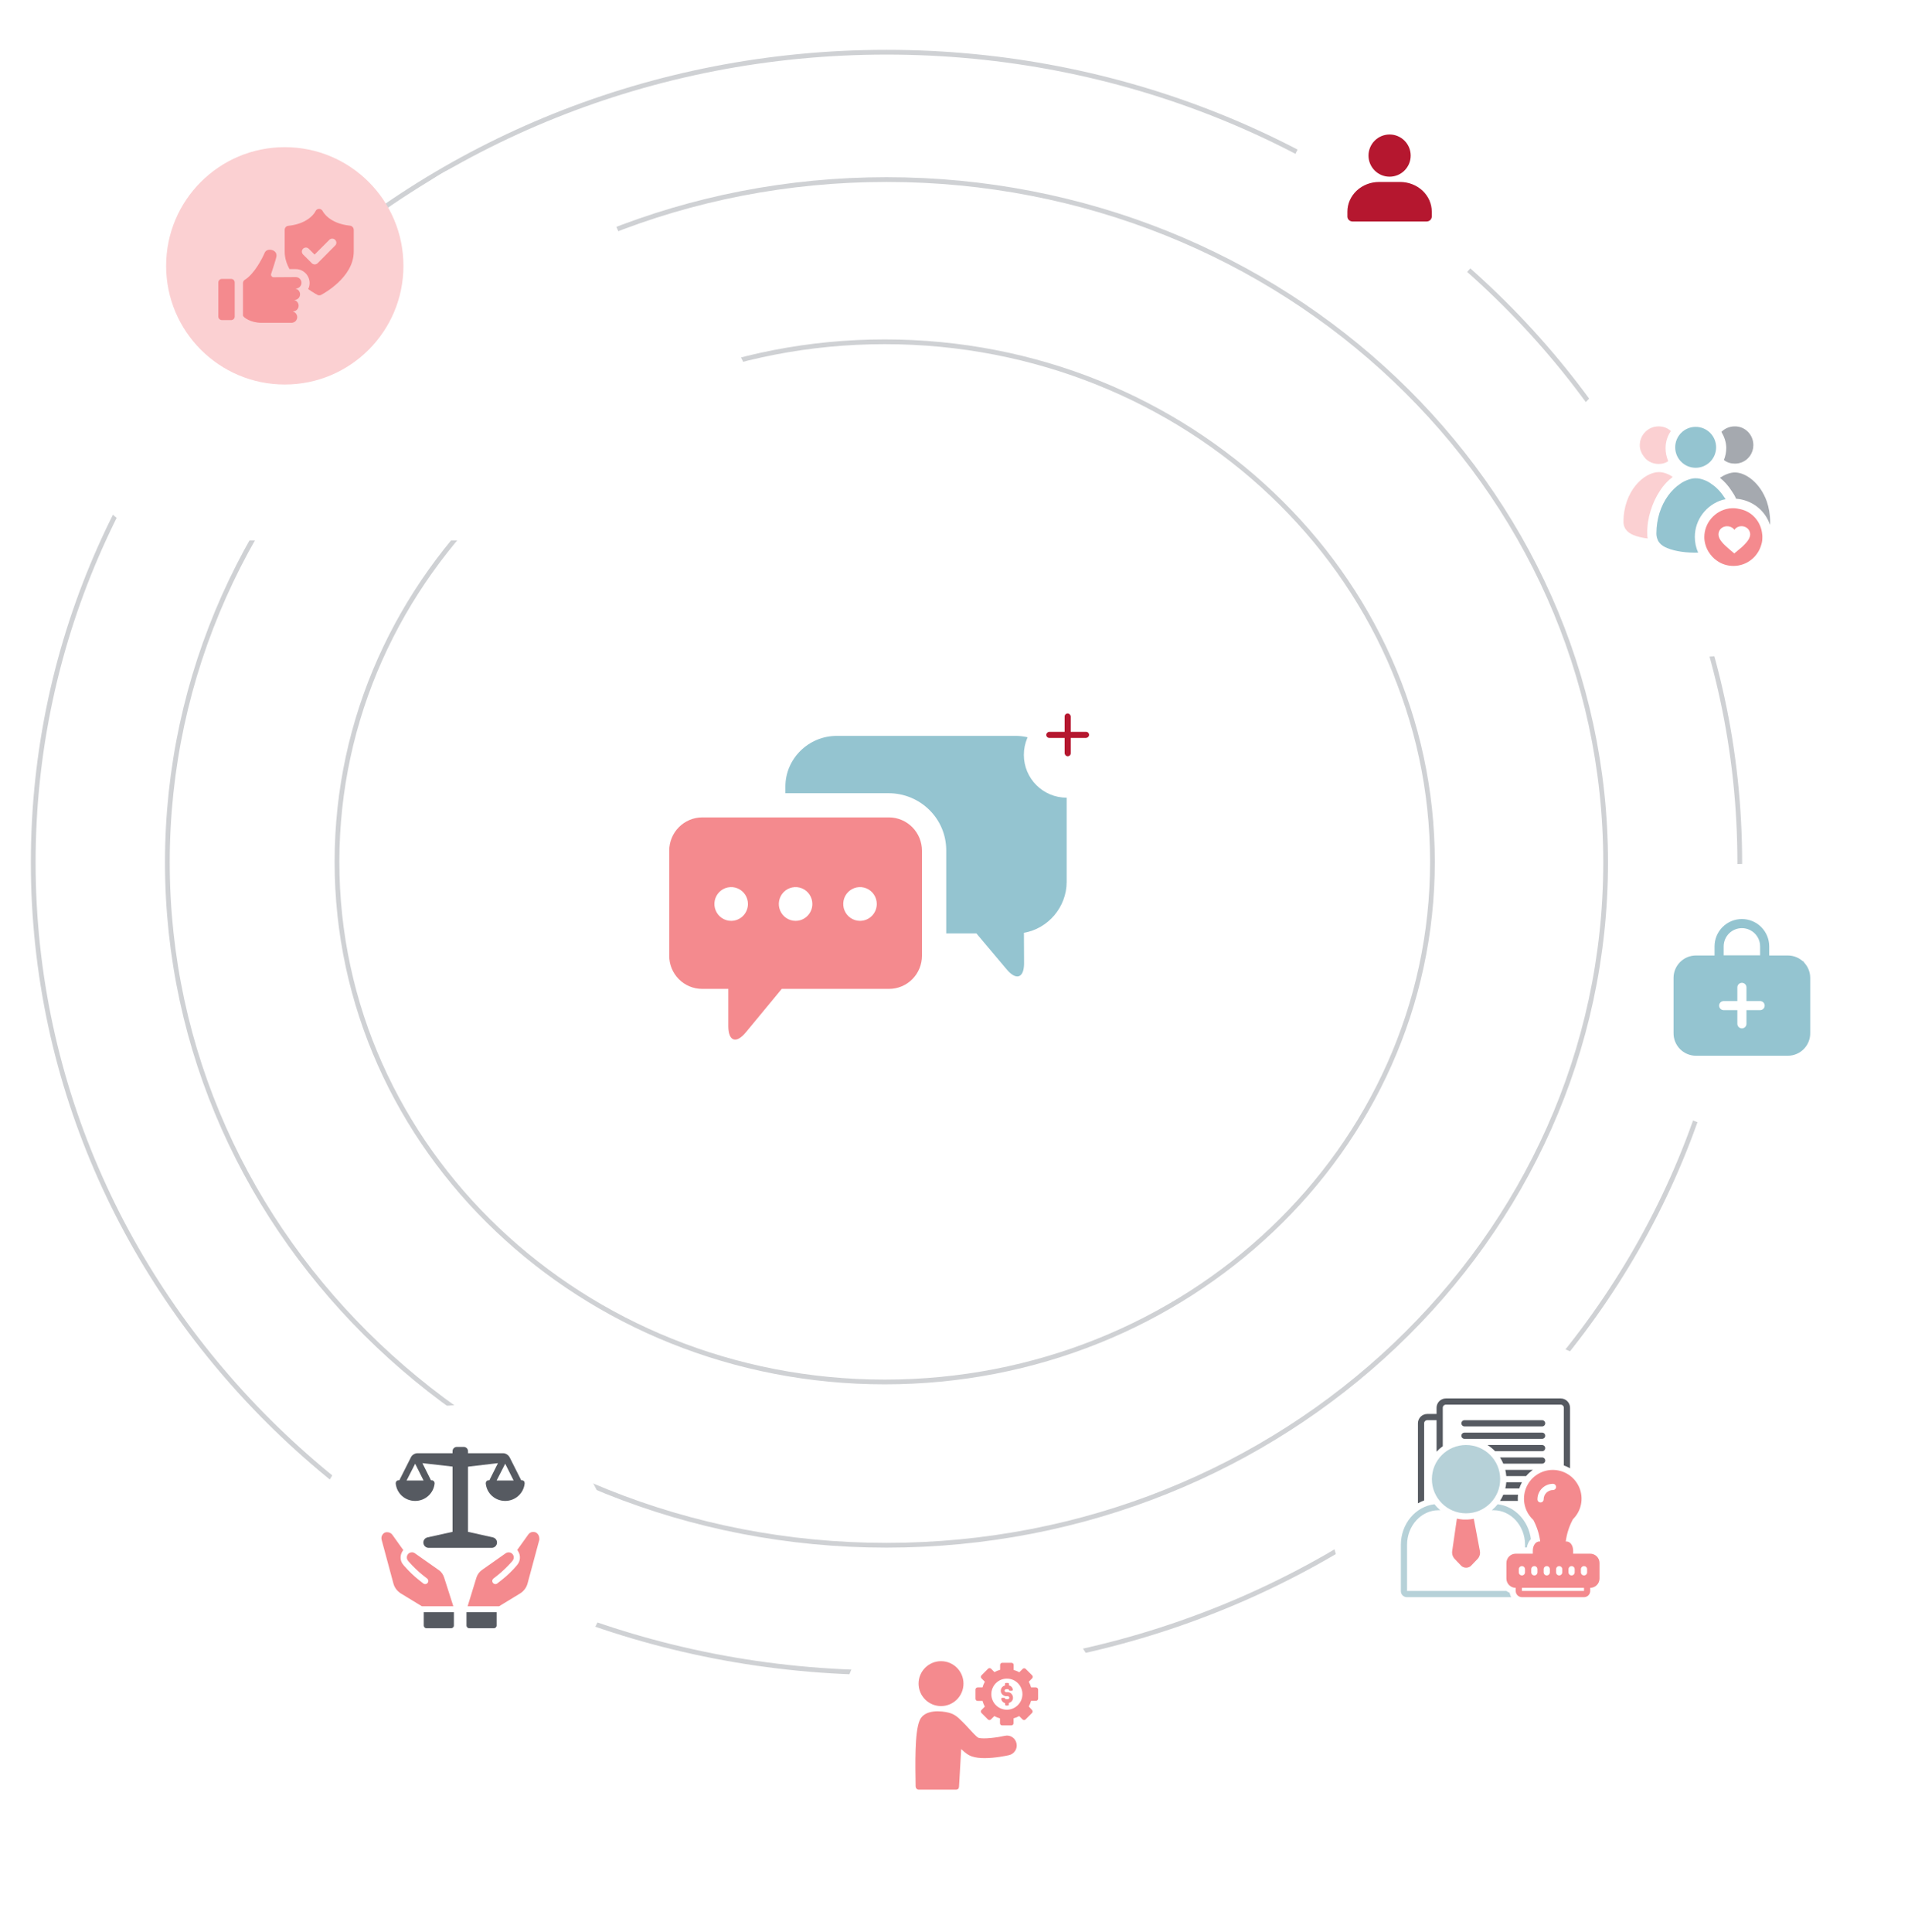 <svg fill="none" height="407" viewBox="0 0 402 407" width="402" xmlns="http://www.w3.org/2000/svg" xmlns:xlink="http://www.w3.org/1999/xlink"><filter id="a" color-interpolation-filters="sRGB" filterUnits="userSpaceOnUse" height="46.036" width="46.036" x="201.719" y="136"><feFlood flood-opacity="0" result="BackgroundImageFix"/><feColorMatrix in="SourceAlpha" values="0 0 0 0 0 0 0 0 0 0 0 0 0 0 0 0 0 0 127 0"/><feOffset dy="4"/><feGaussianBlur stdDeviation="7"/><feColorMatrix values="0 0 0 0 0 0 0 0 0 0 0 0 0 0 0 0 0 0 0.14 0"/><feBlend in2="BackgroundImageFix" result="effect1_dropShadow"/><feBlend in="SourceGraphic" in2="effect1_dropShadow" result="shape"/></filter><filter id="b" color-interpolation-filters="sRGB" filterUnits="userSpaceOnUse" height="84" width="84" x="251" y="0"><feFlood flood-opacity="0" result="BackgroundImageFix"/><feColorMatrix in="SourceAlpha" values="0 0 0 0 0 0 0 0 0 0 0 0 0 0 0 0 0 0 127 0"/><feOffset dy="4"/><feGaussianBlur stdDeviation="7"/><feColorMatrix values="0 0 0 0 0 0 0 0 0 0 0 0 0 0 0 0 0 0 0.14 0"/><feBlend in2="BackgroundImageFix" result="effect1_dropShadow"/><feBlend in="SourceGraphic" in2="effect1_dropShadow" result="shape"/></filter><filter id="c" color-interpolation-filters="sRGB" filterUnits="userSpaceOnUse" height="70" width="70" x="332" y="175"><feFlood flood-opacity="0" result="BackgroundImageFix"/><feColorMatrix in="SourceAlpha" values="0 0 0 0 0 0 0 0 0 0 0 0 0 0 0 0 0 0 127 0"/><feOffset dy="2"/><feGaussianBlur stdDeviation="3.5"/><feColorMatrix values="0 0 0 0 0 0 0 0 0 0 0 0 0 0 0 0 0 0 0.14 0"/><feBlend in2="BackgroundImageFix" result="effect1_dropShadow"/><feBlend in="SourceGraphic" in2="effect1_dropShadow" result="shape"/></filter><filter id="d" color-interpolation-filters="sRGB" filterUnits="userSpaceOnUse" height="86" width="86" x="273.078" y="274.527"><feFlood flood-opacity="0" result="BackgroundImageFix"/><feColorMatrix in="SourceAlpha" values="0 0 0 0 0 0 0 0 0 0 0 0 0 0 0 0 0 0 127 0"/><feOffset dy="2"/><feGaussianBlur stdDeviation="3.5"/><feColorMatrix values="0 0 0 0 0 0 0 0 0 0 0 0 0 0 0 0 0 0 0.14 0"/><feBlend in2="BackgroundImageFix" result="effect1_dropShadow"/><feBlend in="SourceGraphic" in2="effect1_dropShadow" result="shape"/></filter><filter id="e" color-interpolation-filters="sRGB" filterUnits="userSpaceOnUse" height="88" width="88" x="161" y="319"><feFlood flood-opacity="0" result="BackgroundImageFix"/><feColorMatrix in="SourceAlpha" values="0 0 0 0 0 0 0 0 0 0 0 0 0 0 0 0 0 0 127 0"/><feOffset dy="4"/><feGaussianBlur stdDeviation="8"/><feColorMatrix values="0 0 0 0 0 0 0 0 0 0 0 0 0 0 0 0 0 0 0.14 0"/><feBlend in2="BackgroundImageFix" result="effect1_dropShadow"/><feBlend in="SourceGraphic" in2="effect1_dropShadow" result="shape"/></filter><filter id="f" color-interpolation-filters="sRGB" filterUnits="userSpaceOnUse" height="78" width="78" x="318.594" y="67.441"><feFlood flood-opacity="0" result="BackgroundImageFix"/><feColorMatrix in="SourceAlpha" values="0 0 0 0 0 0 0 0 0 0 0 0 0 0 0 0 0 0 127 0"/><feOffset dy="2"/><feGaussianBlur stdDeviation="3.5"/><feColorMatrix values="0 0 0 0 0 0 0 0 0 0 0 0 0 0 0 0 0 0 0.14 0"/><feBlend in2="BackgroundImageFix" result="effect1_dropShadow"/><feBlend in="SourceGraphic" in2="effect1_dropShadow" result="shape"/></filter><filter id="g" color-interpolation-filters="sRGB" filterUnits="userSpaceOnUse" height="113" width="175" x="0" y="17"><feFlood flood-opacity="0" result="BackgroundImageFix"/><feColorMatrix in="SourceAlpha" values="0 0 0 0 0 0 0 0 0 0 0 0 0 0 0 0 0 0 127 0"/><feOffset dy="4"/><feGaussianBlur stdDeviation="8"/><feColorMatrix values="0 0 0 0 0 0 0 0 0 0 0 0 0 0 0 0 0 0 0.14 0"/><feBlend in2="BackgroundImageFix" result="effect1_dropShadow"/><feBlend in="SourceGraphic" in2="effect1_dropShadow" result="shape"/></filter><filter id="h" color-interpolation-filters="sRGB" filterUnits="userSpaceOnUse" height="96" width="96" x="49" y="280"><feFlood flood-opacity="0" result="BackgroundImageFix"/><feColorMatrix in="SourceAlpha" values="0 0 0 0 0 0 0 0 0 0 0 0 0 0 0 0 0 0 127 0"/><feOffset dy="4"/><feGaussianBlur stdDeviation="8"/><feColorMatrix values="0 0 0 0 0 0 0 0 0 0 0 0 0 0 0 0 0 0 0.14 0"/><feBlend in2="BackgroundImageFix" result="effect1_dropShadow"/><feBlend in="SourceGraphic" in2="effect1_dropShadow" result="shape"/></filter><g clip-rule="evenodd" fill-rule="evenodd" stroke="#cfd1d4"><path d="m366.554 181.674c0 94.262-80.489 170.675-179.777 170.675s-179.777-76.413-179.777-170.675c0-94.26 80.489-170.674 179.777-170.674s179.777 76.413 179.777 170.674z"/><path d="m338.292 181.672c0 79.443-67.835 143.843-151.515 143.843s-151.515-64.4-151.515-143.843 67.835-143.844 151.515-143.844 151.515 64.401 151.515 143.844z"/><path d="m301.806 181.56c0 60.508-51.668 109.559-115.404 109.559-63.734 0-115.402-49.051-115.402-109.559s51.668-109.56 115.402-109.56c63.736 0 115.404 49.052 115.404 109.56z"/></g><path d="m187.301 172.191h-39.354c-1.845.006-3.613.748-4.915 2.064-1.302 1.315-2.033 3.097-2.032 4.954v22.134c0 .917.181 1.825.53 2.672.35.847.862 1.616 1.507 2.263.645.648 1.411 1.161 2.254 1.509.842.349 1.745.528 2.656.525h5.505v7.859c0 3.175 1.651 3.763 3.67 1.319l7.586-9.178h22.593c.911.003 1.814-.176 2.656-.525.843-.348 1.609-.861 2.254-1.509.645-.647 1.157-1.416 1.507-2.263.349-.847.53-1.755.53-2.672v-22.134c.001-1.857-.73-3.639-2.032-4.954-1.302-1.316-3.07-2.058-4.915-2.064zm-33.249 21.791c-.699 0-1.382-.208-1.963-.599s-1.034-.946-1.301-1.596-.337-1.365-.201-2.054c.136-.69.473-1.324.967-1.821s1.123-.836 1.808-.973c.686-.137 1.396-.067 2.041.202.646.269 1.197.725 1.586 1.31.388.585.595 1.272.595 1.975 0 .943-.372 1.848-1.035 2.515-.662.667-1.561 1.041-2.497 1.041zm13.572 0c-.699 0-1.382-.208-1.962-.599-.581-.391-1.034-.946-1.301-1.596-.268-.65-.338-1.365-.201-2.054.136-.69.472-1.324.966-1.821s1.124-.836 1.809-.973 1.395-.067 2.041.202c.645.269 1.197.725 1.585 1.31s.595 1.272.595 1.975c0 .467-.091.93-.268 1.361-.178.432-.438.824-.766 1.154s-.718.592-1.146.771c-.429.178-.888.27-1.352.27zm13.573 0c-.699 0-1.382-.208-1.963-.599s-1.034-.946-1.301-1.596-.337-1.365-.201-2.054c.136-.69.473-1.324.967-1.821s1.123-.836 1.808-.973c.686-.137 1.396-.067 2.041.202.646.269 1.197.725 1.586 1.31.388.585.595 1.272.595 1.975 0 .943-.372 1.848-1.035 2.515-.662.667-1.561 1.041-2.497 1.041z" fill="#f48a8e"/><path d="m213.998 155.02h-37.717c-5.903 0-10.804 4.778-10.804 10.662v1.411h21.715c6.711 0 12.171 5.34 12.171 12.033v17.499h6.355l6.384 7.588c2.025 2.407 3.673 1.811 3.662-1.329l-.031-6.385c5.086-.86 9.003-5.42 9.003-10.716v-20.101c0-5.884-4.835-10.662-10.738-10.662z" fill="#94c4d0"/><g filter="url(#a)"><circle cx="224.737" cy="155.018" fill="#fff" r="9.018"/></g><rect fill="#b5172f" height="9.018" rx=".644" width="1.288" x="224.309" y="150.293"/><rect fill="#b5172f" height="9.018" rx=".644" transform="matrix(0 1 -1 0 383.621 -75.301)" width="1.288" x="229.461" y="154.16"/><g filter="url(#b)"><circle cx="293.001" cy="38" fill="#fff" r="22.221" transform="matrix(.951 .309 -.309 .951 26.083 -88.682)"/></g><path d="m292.776 37.22c2.455 0 4.444-1.99 4.444-4.444s-1.989-4.444-4.444-4.444c-2.454 0-4.444 1.99-4.444 4.444 0 2.455 1.99 4.444 4.444 4.444zm8.887 7.362v1.041c0 .277-.117.541-.325.737-.208.195-.491.305-.786.305h-15.554c-.295 0-.578-.11-.786-.305-.208-.196-.325-.46-.325-.737v-1.041c0-1.658.702-3.248 1.952-4.42s2.946-1.83 4.714-1.83h4.444c1.768 0 3.464.658 4.714 1.83s1.952 2.762 1.952 4.42z" fill="#b5172f"/><g filter="url(#c)"><circle cx="367" cy="208" fill="#fff" r="28"/></g><path d="m376.677 222.396h-19.352c-.627 0-1.247-.125-1.825-.367s-1.102-.597-1.542-1.044c-.44-.446-.786-.976-1.019-1.558-.232-.582-.347-1.204-.337-1.831v-11.634c.01-1.246.512-2.438 1.397-3.315s2.08-1.37 3.326-1.37h19.352c1.246 0 2.442.493 3.326 1.37.885.877 1.387 2.069 1.397 3.315v11.634c.01.627-.105 1.249-.337 1.831-.233.582-.579 1.112-1.019 1.558-.44.447-.964.802-1.542 1.044s-1.198.367-1.825.367zm-19.352-19.199c-.737 0-1.444.29-1.969.808-.524.517-.824 1.22-.834 1.957v11.634c-.01.375.055.747.191 1.096s.341.667.602.936c.262.268.574.482.919.627.345.146.716.221 1.091.221h19.352c.375 0 .746-.075 1.091-.221.345-.145.657-.359.919-.627.261-.269.466-.587.602-.936s.201-.721.191-1.096v-11.634c-.01-.737-.31-1.44-.834-1.957-.525-.518-1.232-.808-1.969-.808z" fill="#94c4d0"/><path d="m354.285 202.531v18.124h25.736v-18.124zm16.559 10.262h-2.88v2.88c0 .254-.101.498-.281.678s-.424.282-.679.282c-.254 0-.499-.102-.679-.282s-.281-.424-.281-.678v-2.88h-2.88c-.254 0-.498-.101-.678-.281s-.281-.425-.281-.679c0-.255.101-.499.281-.679s.424-.281.678-.281h2.88v-2.88c0-.254.101-.499.281-.679s.425-.281.679-.281c.255 0 .499.101.679.281s.281.425.281.679v2.88h2.88c.254 0 .499.101.679.281s.281.424.281.679c0 .254-.101.499-.281.679s-.425.281-.679.281z" fill="#94c4d0"/><path d="m372.761 203.197h-11.519v-3.84c0-1.527.607-2.992 1.687-4.072 1.08-1.081 2.545-1.687 4.073-1.687 1.527 0 2.992.606 4.072 1.687 1.08 1.08 1.687 2.545 1.687 4.072zm-9.599-1.92h7.679v-1.92c0-1.018-.404-1.995-1.124-2.715s-1.697-1.124-2.715-1.124c-1.019 0-1.995.404-2.715 1.124s-1.125 1.697-1.125 2.715z" fill="#94c4d0"/><g filter="url(#d)"><circle cx="316.078" cy="315.527" fill="#fff" r="36"/></g><path d="m324.908 299.172h-16.352c-.173 0-.339.069-.462.191-.123.123-.192.289-.192.463 0 .173.069.34.192.462.123.123.289.192.462.192h16.352c.174 0 .34-.069.463-.192.122-.122.191-.289.191-.462 0-.174-.069-.34-.191-.463-.123-.122-.289-.191-.463-.191zm0 2.617h-16.352c-.173 0-.339.069-.462.192-.123.122-.192.289-.192.462 0 .174.069.34.192.463.123.122.289.191.462.191h16.352c.174 0 .34-.069.463-.191.122-.123.191-.289.191-.463 0-.173-.069-.34-.191-.462-.123-.123-.289-.192-.463-.192z" fill="#565a61"/><path d="m308.882 318.788c3.974 0 7.195-3.221 7.195-7.195 0-3.973-3.221-7.195-7.195-7.195-3.973 0-7.194 3.222-7.194 7.195 0 3.974 3.221 7.195 7.194 7.195z" fill="#b6d1d8"/><path d="m324.908 304.398h-11.502c.585.37 1.123.809 1.603 1.309h9.899c.174 0 .34-.069.463-.192.122-.123.191-.289.191-.462 0-.174-.069-.34-.191-.463-.123-.123-.289-.192-.463-.192zm.655 3.272c0-.174-.069-.34-.192-.463-.122-.122-.289-.191-.462-.191h-8.866c.268.415.499.852.69 1.308h8.176c.173 0 .34-.069.462-.192.123-.122.192-.289.192-.462zm-2.586 1.963h-5.821c.102.43.17.867.203 1.308h4.176c.421-.497.906-.937 1.442-1.308zm-5.821 3.921h2.944c.143-.453.33-.891.559-1.308h-3.297c-.034.441-.103.878-.206 1.308zm-.423 1.313c-.191.455-.422.893-.69 1.308h3.758c0-.153-.017-.307-.017-.464.002-.282.019-.564.053-.844z" fill="#565a61"/><path d="m330.795 309.306v-12.754c0-.52-.206-1.019-.574-1.387s-.867-.575-1.388-.575h-24.2c-.521 0-1.02.207-1.388.575s-.574.867-.574 1.387v1.308h-1.963c-.52 0-1.019.207-1.387.575s-.575.867-.575 1.387v16.859c.419-.239.856-.444 1.308-.612v-16.247c0-.173.069-.339.192-.462.122-.123.289-.192.462-.192h1.963v6.633c.396-.425.834-.809 1.308-1.145v-8.104c0-.173.069-.34.191-.462.123-.123.289-.192.463-.192h24.2c.174 0 .34.069.463.192.122.122.191.289.191.462v12.153c.455.157.893.358 1.308.601z" fill="#565a61"/><path d="m321.697 325.987c.098-.665.393-1.286.847-1.783-.507-3.868-3.391-6.906-7.002-7.325-.365.461-.778.883-1.23 1.259h.373c3.657 0 6.629 3.27 6.629 7.286v.563zm-25.325 10.465h22.026c-.053-.092-.1-.187-.141-.285l-.026-.065c-.04-.099-.074-.201-.101-.304-.023-.085-.042-.172-.056-.259-.244-.103-.475-.236-.687-.395h-20.93v-9.72c0-4.016 2.973-7.286 6.629-7.286h.373c-.452-.376-.864-.798-1.23-1.259-3.98.464-7.08 4.114-7.08 8.545v9.72c-.009.335.114.66.343.905.229.244.545.389.88.403z" fill="#b6d1d8"/><path d="m335.047 327.292h-3.598v-.615c0-1.122-.608-1.962-1.416-1.962h-.14c.207-1.602.701-3.153 1.458-4.579l.046-.095c.867-.849 1.46-1.938 1.701-3.127.242-1.189.121-2.424-.347-3.544-.468-1.119-1.261-2.073-2.277-2.737-1.015-.664-2.207-1.008-3.42-.988-1.214.021-2.393.405-3.385 1.103-.993.698-1.753 1.678-2.183 2.813-.43 1.134-.509 2.372-.228 3.553.282 1.18.911 2.249 1.806 3.068l.046.095c.721 1.384 1.194 2.883 1.396 4.431h-.14c-.808 0-1.416.844-1.416 1.962v.622h-3.601c-.52 0-1.02.206-1.388.574s-.574.867-.574 1.388v3.27c0 .52.206 1.02.574 1.388s.868.574 1.388.574v.654c0 .347.138.68.383.925.245.246.578.383.925.383h13.081c.347 0 .68-.137.925-.383.246-.245.384-.578.384-.925v-.654c.52 0 1.019-.206 1.387-.574s.575-.868.575-1.388v-3.27c0-.521-.207-1.02-.575-1.388s-.867-.574-1.387-.574zm-4.579 3.27c0-.174.069-.34.192-.463.122-.122.289-.191.462-.191.174 0 .34.069.463.191.122.123.191.289.191.463v.654c0 .173-.069.34-.191.462-.123.123-.289.192-.463.192-.173 0-.34-.069-.462-.192-.123-.122-.192-.289-.192-.462zm-1.962-.654c.173 0 .34.069.462.191.123.123.192.289.192.463v.654c0 .173-.069.34-.192.462-.122.123-.289.192-.462.192-.174 0-.34-.069-.463-.192-.122-.122-.191-.289-.191-.462v-.654c0-.174.069-.34.191-.463.123-.122.289-.191.463-.191zm-4.579-14.063c0-.867.345-1.699.958-2.312.614-.613 1.445-.958 2.313-.958.173 0 .34.069.462.192.123.122.192.289.192.462 0 .174-.069.34-.192.463-.122.122-.289.191-.462.191-.521 0-1.02.207-1.388.575s-.574.867-.574 1.387c0 .174-.069.34-.192.463-.123.122-.289.191-.463.191-.173 0-.339-.069-.462-.191-.123-.123-.192-.289-.192-.463zm2.617 14.717v.654c0 .173-.069.34-.192.462-.123.123-.289.192-.462.192-.174 0-.34-.069-.463-.192-.123-.122-.191-.289-.191-.462v-.654c0-.174.068-.34.191-.463.123-.122.289-.191.463-.191.173 0 .339.069.462.191.123.123.192.289.192.463zm-3.925 0c0-.174.069-.34.192-.463.122-.122.289-.191.462-.191.174 0 .34.069.463.191.122.123.191.289.191.463v.654c0 .173-.069.34-.191.462-.123.123-.289.192-.463.192-.173 0-.34-.069-.462-.192-.123-.122-.192-.289-.192-.462zm-2.616.654v-.654c0-.174.069-.34.192-.463.122-.122.289-.191.462-.191.174 0 .34.069.463.191.122.123.191.289.191.463v.654c0 .173-.069.34-.191.462-.123.123-.289.192-.463.192-.173 0-.34-.069-.462-.192-.123-.122-.192-.289-.192-.462zm13.735 3.924h-13.081v-.654h13.081zm.654-3.924c0 .173-.068.34-.191.462-.123.123-.289.192-.463.192-.173 0-.339-.069-.462-.192-.123-.122-.192-.289-.192-.462v-.654c0-.174.069-.34.192-.463.123-.122.289-.191.462-.191.174 0 .34.069.463.191.123.123.191.289.191.463zm-25.183-11.117h-.948c-.44-.03-.878-.094-1.308-.193l-.981 6.796c-.053.322-.026.651.077.96.104.309.282.588.518.813l1.308 1.373.056.052c.273.221.613.342.964.343.352.002.693-.115.968-.333l1.367-1.426c.236-.224.411-.504.51-.813.099-.31.118-.64.056-.959l-1.278-6.773c-.432.087-.869.141-1.309.16z" fill="#f48a8e"/><g filter="url(#e)"><circle cx="205" cy="359" fill="#fff" r="28"/><g fill="#f48a8e"><path d="m211.717 361.656c-1.624.37-4.531.74-5.556.427-.428-.199-1.482-1.368-2.052-1.994-.541-.599-1.054-1.14-1.538-1.596-.826-.826-1.482-1.396-2.678-1.709-1.453-.371-5.1-.798-6.126 1.624-1.083 2.535-.912 9.145-.855 13.846 0 .399.257.741.684.741h7.778c.485 0 .656-.256.684-.627.029-.256.285-4.729.456-7.92.741.712 1.481 1.31 2.308 1.567.769.256 1.681.342 2.621.342 2.222 0 4.558-.485 5.157-.627 1.111-.257 1.823-1.368 1.567-2.479-.228-1.14-1.339-1.852-2.45-1.595zm-13.448-6.263c2.612 0 4.729-2.118 4.729-4.73s-2.117-4.729-4.729-4.729-4.73 2.117-4.73 4.729 2.118 4.73 4.73 4.73zm19.998-3.934h-1.026c-.114-.428-.285-.826-.484-1.197l.712-.712c.171-.171.171-.456 0-.627l-1.368-1.367c-.17-.171-.455-.171-.626 0l-.713.712c-.37-.2-.769-.371-1.196-.485v-1.054c0-.256-.2-.456-.456-.456h-1.937c-.257 0-.456.2-.456.456v1.026c-.428.114-.827.285-1.197.484l-.712-.712c-.171-.171-.456-.171-.627 0l-1.396 1.396c-.171.171-.171.456 0 .627l.712.712c-.199.371-.37.769-.484 1.197h-1.026c-.256 0-.456.199-.456.456v1.937c0 .257.2.456.456.456h1.026c.114.427.285.826.484 1.197l-.712.712c-.171.171-.171.456 0 .627l1.367 1.367c.171.171.456.171.627 0l.713-.712c.37.199.769.37 1.196.484v1.026c0 .256.2.456.456.456h1.937c.257 0 .456-.2.456-.456v-1.026c.428-.114.827-.285 1.197-.484l.712.712c.171.171.456.171.627 0l1.368-1.367c.171-.171.171-.456 0-.627l-.684-.741c.199-.37.37-.769.484-1.197h1.026c.256 0 .456-.199.456-.455v-1.938c-.029-.228-.228-.427-.456-.427zm-6.126 4.701c-1.823 0-3.276-1.482-3.276-3.277 0-1.823 1.481-3.276 3.276-3.276 1.824 0 3.277 1.481 3.277 3.276s-1.482 3.277-3.277 3.277z"/><path d="m212.286 352.457h-.314c-.085 0-.171-.029-.228-.114-.057-.057-.085-.142-.085-.228.028-.142.171-.285.342-.285h.37c.086 0 .171.057.171.143.029.085.114.171.2.171h.456c.056 0 .113-.029.142-.057.028-.029.057-.086.057-.143-.057-.456-.399-.826-.826-.912v-.313c0-.114-.086-.199-.2-.199h-.427c-.114 0-.2.085-.2.199v.342c-.569.114-.94.655-.883 1.225s.57 1.026 1.197 1.026h.285c.085 0 .171.028.228.114.057.057.085.142.085.228-.028.171-.171.284-.342.284h-.37c-.086 0-.171-.057-.171-.142-.029-.085-.114-.142-.199-.142h-.428c-.057 0-.114.028-.142.057-.029.028-.057.085-.057.142.057.456.399.826.826.912v.313c0 .114.085.2.199.2h.371c.114 0 .199-.086.199-.2v-.342c.485-.114.855-.513.883-.997.029-.313-.085-.655-.284-.883-.2-.257-.513-.399-.855-.399z"/></g></g><g filter="url(#f)"><path d="m389.594 104.441c0 17.674-14.327 32-32 32s-32-14.326-32-32c0-17.673 14.327-32 32-32s32 14.327 32 32z" fill="#fff"/></g><path d="m357.263 89.922c2.382 0 4.309 1.927 4.309 4.31 0 2.382-1.927 4.309-4.309 4.309-2.383 0-4.31-1.927-4.31-4.31 0-2.382 1.927-4.31 4.31-4.31zm6.305 15.243c-.211.035-.456.105-.666.14-3.329 1.016-5.816 4.099-5.816 7.813 0 1.156.245 2.278.701 3.294-2.383.07-4.801-.246-6.482-.946-.561-.211-1.016-.491-1.367-.806-.315-.316-.56-.596-.701-1.016-.14-.351-.245-.771-.245-1.227v-.07c0-1.541.245-2.978.631-4.239.876-2.838 2.558-4.975 4.344-6.167.561-.42 1.122-.665 1.682-.876.561-.21 1.121-.315 1.612-.315.596 0 1.226.14 1.857.385.561.211 1.051.491 1.612.911 1.086.736 2.032 1.822 2.838 3.119z" fill="#94c4d0"/><path d="m372.956 110c0 .21 0 .35-.035.56-1.016-3.048-3.784-5.255-7.147-5.501-.246-.595-.561-1.121-.911-1.611-.701-1.122-1.577-2.068-2.488-2.803 1.086-.701 2.172-1.122 3.153-1.122 2.313 0 5.361 2.243 6.728 6.132.42 1.261.7 2.698.7 4.345z" fill="#a5a9af"/><path d="m362.309 111.715c-.7 1.226.316 2.382 1.122 3.153.455.455 1.716 1.507 1.962 1.717.175-.14.7-.596 1.226-1.016.315-.246.596-.526.771-.701.806-.806 1.822-1.927 1.121-3.153-.666-1.122-2.383-1.157-3.083-.105-.736-1.017-2.453-1.017-3.119.105zm8.97.841c.035.21.035.35.035.56 0 .561-.035 1.051-.21 1.577-.701 2.593-3.049 4.52-5.887 4.52-1.296 0-2.487-.386-3.503-1.122-.701-.455-1.262-1.121-1.717-1.822-.561-.91-.911-2.032-.911-3.118 0-3.048 2.277-5.571 5.15-6.026.106-.035.211-.035.316-.035.245-.035.455-.035.665-.035.491 0 1.017.105 1.472.21 2.523.525 4.38 2.733 4.59 5.291z" fill="#f48a8e"/><path d="m352.426 100.465c-1.016.771-1.927 1.717-2.698 2.943-.841 1.262-1.507 2.698-1.962 4.205-.491 1.577-.736 3.188-.701 4.695 0 .42 0 .771.105 1.121-1.822-.21-3.434-.701-4.239-1.471-.596-.561-.876-1.227-.876-2.033 0-6.482 4.344-10.476 7.463-10.476.911 0 1.962.35 2.908 1.016zm-.386-9.668c-.7 1.017-1.121 2.243-1.121 3.61 0 .945.21 1.891.561 2.732-.561.42-1.262.596-2.033.596-1.121 0-2.137-.456-2.838-1.227-.105-.14-.21-.315-.35-.455-.49-.666-.771-1.436-.771-2.277 0-2.173 1.787-3.96 3.959-3.96 1.017 0 1.893.35 2.593.981z" fill="#fbd0d2"/><path d="m369.419 93.741c0 .876-.246 1.612-.701 2.278-.14.14-.245.315-.351.42-.7.77-1.716 1.226-2.838 1.226-.876 0-1.681-.245-2.312-.77.315-.806.49-1.612.49-2.523 0-1.227-.42-2.383-1.016-3.399.701-.7 1.682-1.156 2.803-1.156 2.138-.035 3.925 1.717 3.925 3.924z" fill="#a5a9af"/><g filter="url(#g)"><path clip-rule="evenodd" d="m132.599 55.627c0 .376-.013.749-.028 1.12h.028c14.581 0 26.401 11.921 26.401 26.627 0 14.705-11.82 26.626-26.401 26.626-.91 0-1.809-.047-2.696-.138h-88.849c-.809.089-1.63.138-2.462.138-12.477 0-22.592-10.201-22.592-22.785 0-12.585 10.115-22.785 22.592-22.785 4.213 0 8.154 1.166 11.53 3.19.806-11.845 10.581-21.204 22.532-21.204 2.912 0 5.694.563 8.25 1.575 3.256-10.983 13.346-18.991 25.295-18.991 14.582 0 26.401 11.921 26.401 26.627" fill="#fff" fill-rule="evenodd"/></g><circle cx="60" cy="56" fill="#fbd0d2" r="25"/><g filter="url(#h)"><circle cx="97" cy="324" fill="#fff" r="32"/></g><path d="m87.471 316.176c2.13 0 3.899-1.608 4.1-3.698 0-.161-.04-.322-.16-.442-.121-.121-.242-.201-.403-.201h-.2l-1.81-3.618 6.351.724v13.747l-5.265 1.165c-.523.121-.885.563-.885 1.085 0 .603.483 1.126 1.126 1.126h13.264c.603 0 1.126-.482 1.126-1.126 0-.522-.362-.964-.885-1.085l-5.225-1.165v-13.707l.16-.04 6.151-.724-1.809 3.618h-.201c-.161 0-.322.08-.402.201-.121.12-.161.281-.161.442.201 2.13 1.97 3.698 4.1 3.698s3.899-1.608 4.1-3.698c0-.161-.04-.322-.121-.442-.12-.121-.241-.201-.402-.201h-.201l-2.411-4.783c-.282-.563-.844-.925-1.447-.925h-7.356v-.442c0-.482-.402-.884-.884-.884h-1.487c-.483 0-.885.402-.885.884v.442h-7.356c-.602 0-1.205.362-1.447.925l-2.411 4.783h-.201c-.161 0-.322.08-.402.201-.12.12-.16.281-.16.442.2 2.13 1.969 3.698 4.099 3.698zm18.972-7.838 1.769 3.537h-3.578zm-18.972 0 1.769 3.537h-3.578zm10.814 34.093c0 .281.241.563.563.563h5.225c.282 0 .563-.242.563-.563v-2.814h-6.35v2.814z" fill="#565a61"/><path d="m113.4 323.287c-.201-.321-.483-.522-.845-.563-.482-.08-.964.121-1.246.523l-2.331 3.256c.08.08.121.161.161.241.603.884.522 2.09-.161 2.894l-.161.201c-.924 1.085-1.969 2.09-3.095 2.974l-.924.724c-.282.241-.684.201-.925-.08-.241-.282-.201-.684.081-.925l.924-.723c1.045-.845 2.05-1.809 2.934-2.814l.161-.201c.322-.362.362-.925.081-1.326-.161-.242-.402-.402-.684-.443-.281-.04-.562 0-.804.161l-5.024 3.537c-.563.402-.965.965-1.166 1.608l-1.849 6.029h6.633l4.421-2.693c.764-.482 1.326-1.206 1.568-2.09l2.492-9.245c0-.402-.041-.763-.241-1.045zm-19.818 9.045c-.2-.643-.603-1.246-1.165-1.608l-5.025-3.537c-.241-.161-.522-.241-.804-.161-.281.04-.522.201-.683.442-.281.402-.241.965.08 1.327l.161.201c.884 1.005 1.89 1.969 2.934 2.814l.925.723c.281.241.321.643.08.925-.241.281-.643.321-.924.08l-.925-.724c-1.125-.884-2.13-1.889-3.095-2.974l-.16-.201c-.724-.804-.764-2.01-.161-2.894.04-.08.12-.161.16-.201l-2.33-3.256c-.242-.321-.644-.522-1.046-.522h-.2c-.363.04-.644.241-.845.562-.201.322-.241.643-.16 1.005l2.491 9.245c.242.884.804 1.608 1.568 2.09l4.421 2.693h6.632z" fill="#f48a8e"/><path d="m89.281 342.431c0 .281.241.563.563.563h5.225c.282 0 .563-.242.563-.563v-2.814h-6.35v2.814z" fill="#565a61"/><path d="m73.75 47.54c-4.41-.45-5.7-2.94-5.76-3.06-.15-.3-.45-.48-.75-.48-.33 0-.63.18-.78.51 0 .03-1.26 2.61-5.73 3.06-.42.03-.75.42-.75.84v4.59c0 1.35.42 2.61 1.02 3.69h1.32c1.59 0 2.91 1.32 2.91 2.91 0 .48-.09.9-.3 1.29 1.02.75 1.86 1.17 1.95 1.23.12.06.24.09.39.09.12 0 .27-.03.39-.09.27-.15 6.87-3.6 6.87-9.12v-4.62c-.03-.42-.36-.81-.78-.84zm-3.15 4.2-3.69 3.72c-.18.15-.39.24-.6.24s-.45-.09-.6-.24l-1.86-1.86c-.33-.33-.33-.87 0-1.2s.87-.33 1.2 0l1.23 1.23 3.12-3.12c.33-.33.87-.33 1.2 0 .36.36.36.9 0 1.23z" fill="#f48a8e"/><path d="m63.522 59.57c0-.66-.54-1.2-1.2-1.2s-3.99.03-4.68.03c-.36 0-.63-.361-.51-.721.36-1.08.99-3.03 1.11-3.63.27-1.5-2.04-1.95-2.49-.78-.45 1.08-2.16 4.44-4.17 5.67-.24.15-.39.42-.39.69v6.81c0 .39 1.62 1.56 3.87 1.56h6.36c.66 0 1.2-.54 1.2-1.2 0-.57-.39-1.02-.9-1.17-.03 0-.03-.03 0-.03.66 0 1.2-.54 1.2-1.2 0-.57-.39-1.05-.9-1.17-.03 0-.03-.03 0-.03.66 0 1.2-.54 1.2-1.2 0-.57-.39-1.05-.9-1.17-.03 0-.03-.03 0-.03.66-.03 1.2-.57 1.2-1.23zm-14.822-.812h-1.95c-.42 0-.75.33-.75.75v7.17c0 .42.33.75.75.75h1.95c.42 0 .75-.33.75-.75v-7.17c0-.42-.33-.75-.75-.75z" fill="#f48a8e"/></svg>